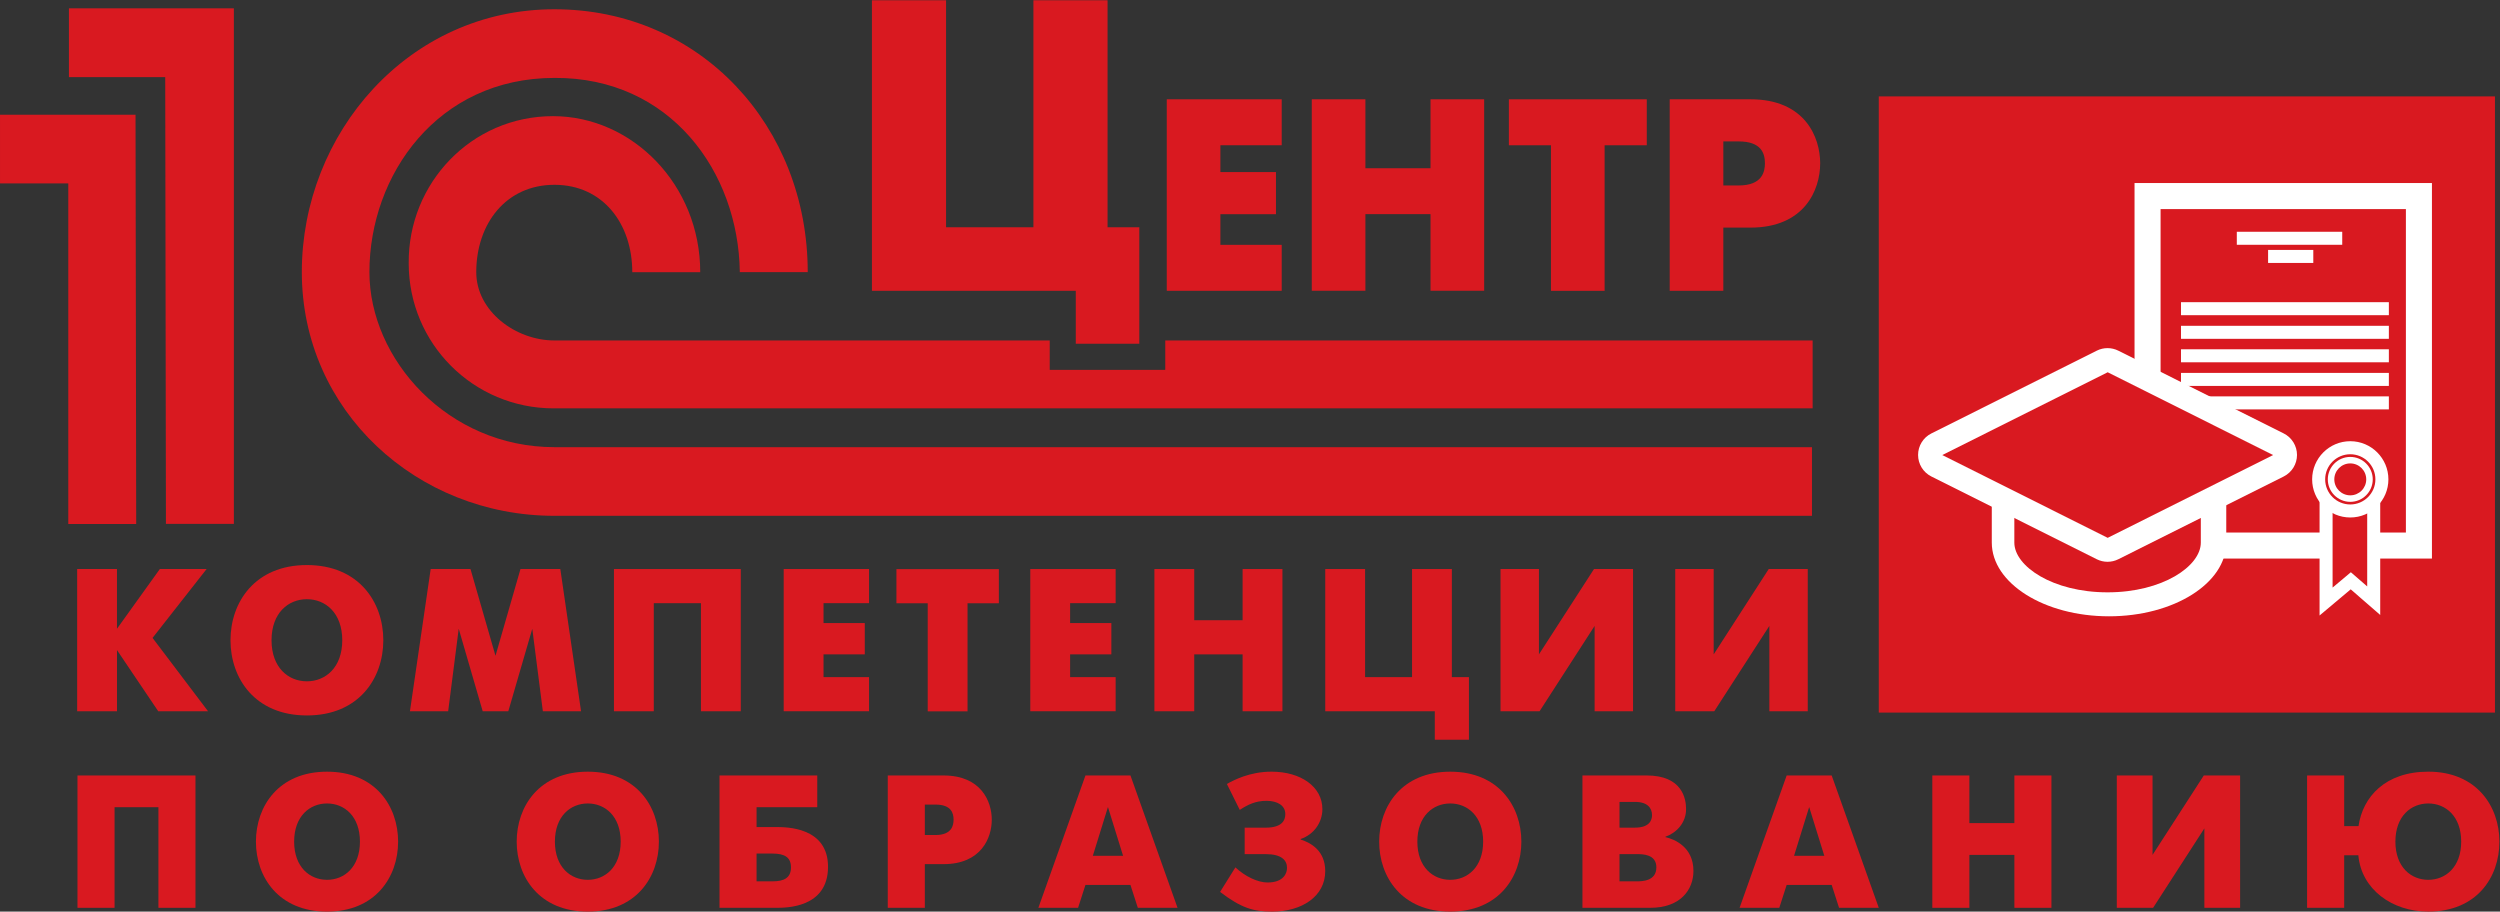 <?xml version="1.0" encoding="UTF-8"?>
<svg width="207.3" height="75.59" version="1.1" viewBox="0 0 207.3 75.59" xmlns="http://www.w3.org/2000/svg">
 <rect x="0" y="0" width="207.3" height="75.59" fill="#333333" stroke="none"/>
 <g transform="matrix(1.333 0 0 -1.333 0 75.59)">
  <g transform="scale(.1)">
   <g fill="#d91920">
    <path d="m1552 123.8h-383.3v383.3h383.3v-383.3"/>
    <path d="m121.6 84.68v-82.32h-23.05v62.58h-27.29v-62.58h-23.06v82.32h73.4"/>
    <path d="m223.9 43.52c0 15.88-9.762 23.75-20.46 23.75-10.71 0-20.47-7.871-20.47-23.75s9.762-23.75 20.47-23.75c10.7 0 20.46 7.871 20.46 23.75zm-64.7 0c0 22 14.12 43.52 44.23 43.52 30.11 0 44.22-21.52 44.22-43.52 0-22-14.11-43.53-44.22-43.53-30.11 0-44.23 21.52-44.23 43.53"/>
    <path d="m386.1 43.52c0 15.88-9.753 23.75-20.46 23.75-10.71 0-20.46-7.871-20.46-23.75s9.754-23.75 20.46-23.75c10.71 0 20.46 7.871 20.46 23.75zm-64.69 0c0 22 14.12 43.52 44.23 43.52 30.11 0 44.23-21.52 44.23-43.52 0-22-14.12-43.53-44.23-43.53-30.11 0-44.23 21.52-44.23 43.53"/>
    <path d="m480.5 18.82c7.172 0 11.53 2.117 11.53 8.699 0 6.465-4.238 8.586-11.53 8.586h-9.879v-17.29zm-32.93 65.87h60.81v-19.75h-37.75v-12.35h12.11c6.239 0 32.34 0.105 32.34-24.71 0-25.76-26.35-25.52-32.34-25.52h-35.17v82.32"/>
    <path d="m575.3 47.63h6.586c10.24 0 11.29 6.016 11.29 9.543 0 4.109-1.414 9.402-11.29 9.402h-6.586zm-23.06 37.05h34.7c23.41 0 30-16.22 30-27.51 0-11.43-6.699-27.65-30-27.65h-11.64v-27.17h-23.06v82.32"/>
    <path d="m679.8 34.7h18.82l-9.41 30.35zm-4.585 49.99h27.99l29.29-82.32h-24.71l-4.586 14.23h-27.99l-4.586-14.23h-24.7l29.29 82.32"/>
    <path d="m763.2 79.39c3.993 2.246 14 7.656 27.75 7.656 18.47 0 31.65-9.539 31.65-23.3 0-8.223-5.176-15.75-13.52-18.58v-0.344c6.707-2.117 15.29-7.176 15.29-19.65 0-15.65-14.46-25.18-33.05-25.18-11.66 0-19.19 2.238-32.36 12.25l9.531 15.27c5.883-5.516 13.76-9.402 19.99-9.402 9.89 0 12.12 5.644 12.12 9.051 0 4.824-3.399 8.594-13.28 8.594h-13.06v16.46h13.06c10.47 0 12.22 4.824 12.22 8.476 0 5.168-4.695 8.223-11.75 8.223-6.711 0-11.54-2.344-16.59-5.645l-7.997 16.11"/>
    <path d="m922.6 43.52c0 15.88-9.754 23.75-20.46 23.75-10.72 0-20.47-7.871-20.47-23.75s9.753-23.75 20.47-23.75c10.7 0 20.46 7.871 20.46 23.75zm-64.68 0c0 22 14.1 43.52 44.22 43.52 30.11 0 44.23-21.52 44.23-43.52 0-22-14.12-43.53-44.23-43.53-30.12 0-44.22 21.52-44.22 43.53"/>
    <path d="m1018 18.82c3.54 0 12.35 0.117 12.35 8.699 0 8.242-8.58 8.242-12.35 8.242h-10.58v-16.94zm-0.93 33.41c9.06 0 10.58 4.707 10.58 7.766 0 4.344-2.71 8.242-10.58 8.242h-9.65v-16.01zm7.18 32.46c22.34 0 24.58-14.58 24.58-20.94 0-8.691-6.12-14.81-12.83-17.17v-0.242c5.43-1.281 17.41-5.988 17.41-21.05 0-11.53-7.87-22.93-26.93-22.93h-42.11v82.32h39.88"/>
    <path d="m1116 34.7h18.82l-9.41 30.35zm-4.59 49.99h28l29.29-82.32h-24.71l-4.58 14.23h-28l-4.59-14.23h-24.7l29.29 82.32"/>
    <path d="m1202 84.68h23.06v-29.63h28v29.63h23.05v-82.32h-23.05v32.92h-28v-32.92h-23.06v82.32"/>
    <path d="m1339 84.68v-49.4l31.89 49.4h22.58v-82.32h-22.23v49.41l-31.89-49.41h-22.58v82.32h22.23"/>
    <path d="m1531 43.52c0 15.88-9.75 23.75-20.47 23.75-10.7 0-20.46-7.871-20.46-23.75s9.76-23.75 20.46-23.75c10.72 0 20.47 7.871 20.47 23.75zm-63.87 9.648c2.59 18.11 16.6 33.88 43.4 33.88 30.12 0 44.24-21.65 44.24-43.52 0-22.24-14.12-43.53-44.24-43.53-22.58 0-41.64 13.89-43.51 35.05h-8.81v-32.69h-23.07v82.32h23.07v-31.51h8.92"/>
    <path d="m344.9 288.9c-66.23 0-115.1 54.59-115.1 108.9 0 60.3 42.24 120.8 115.1 120.8 72.2 0.414 114.5-58.56 115.3-120.8h42.25c0 90.9-66.9 163.5-157.6 163.5-90.65 0-157.1-77.04-157.1-163.5 0-86.28 71.54-151.6 157.1-151.6h782.3v42.68h-782.3"/>
    <path d="m42.92 519.1h59.86l0.434-277.9h42.26v320.7h-102.6v-42.72"/>
    <path d="m0.004 495.7v-42.7h42.47v-211.9h42.25l-0.418 254.6h-84.3"/>
    <path d="m724.9 337h-71.91v18.28h-308.1c-24.2 0-48.63 18.25-48.63 42.47 0 30.15 18.49 54.36 48.63 54.36 30.15 0 48.43-24.2 48.43-54.36h42.26c0 54.36-42.26 97.06-91.58 97.06-50.84 0-90.22-41.81-89.76-91.54 0-49.97 40.25-90.23 90.22-90.23h783.1v42.25h-402.7v-18.28"/>
    <path d="m542.4 566.9h46.1v-141.2h54.34v141.2h46.12v-141.2h19.75v-72.45h-39.52v32.94h-126.8v180.8"/>
    <path d="m725.8 505.3h71.49v-28.59h-38.14v-16.68h34.57v-26.21h-34.57v-19.06h38.14v-28.59h-71.49v119.1"/>
    <path d="m816 505.3h33.36v-42.89h40.5v42.89h33.37v-119.1h-33.37v47.66h-40.5v-47.66h-33.36v119.1"/>
    <path d="m964.8 476.7h-26.2v28.59h85.78v-28.59h-26.22v-90.55h-33.37v90.55"/>
    <path d="m1072 451.7h9.54c14.8 0 16.34 8.688 16.34 13.78 0 5.961-2.04 13.62-16.34 13.62h-9.54zm-33.35 53.61h50.21c33.86 0 43.39-23.48 43.39-39.83 0-16.5-9.68-40-43.39-40h-16.86v-39.3h-33.35v119.1"/>
    <path d="m47.99 213.1h24.77v-37.16l26.67 37.16h29.09l-33.63-42.85 34.52-45.62h-30.98l-25.66 38.05v-38.05h-24.77v88.48"/>
    <path d="m212.9 168.8c0 17.05-10.48 25.53-22 25.53-11.5 0-21.99-8.476-21.99-25.53 0-17.08 10.49-25.55 21.99-25.55 11.51 0 22 8.469 22 25.55zm-69.52 0c0 23.62 15.16 46.77 47.52 46.77 32.36 0 47.54-23.14 47.54-46.77 0-23.64-15.18-46.78-47.54-46.78-32.36 0-47.52 23.14-47.52 46.78"/>
    <path d="m267.9 213.1h24.77l15.55-53.98 15.55 53.98h24.78l12.9-88.48h-23.76l-6.578 51.32-14.92-51.32h-15.92l-14.92 51.32-6.574-51.32h-23.77l12.9 88.48"/>
    <path d="m460.8 213.1v-88.48h-24.77v67.23h-29.34v-67.23h-24.78v88.48h78.88"/>
    <path d="m487.5 213.1h53.09v-21.24h-28.31v-12.38h25.66v-19.46h-25.66v-14.16h28.31v-21.23h-53.09v88.48"/>
    <path d="m577.1 191.8h-19.47v21.24h63.71v-21.24h-19.48v-67.23h-24.77v67.23"/>
    <path d="m640.9 213.1h53.09v-21.24h-28.32v-12.38h25.66v-19.46h-25.66v-14.16h28.32v-21.23h-53.09v88.48"/>
    <path d="m718.1 213.1h24.78v-31.85h30.09v31.85h24.78v-88.48h-24.78v35.39h-30.09v-35.39h-24.78v88.48"/>
    <path d="m824.4 213.1h24.76v-67.25h29.21v67.25h24.76v-67.25h10.62v-38.94h-21.23v17.71h-68.14v88.48"/>
    <path d="m957.3 213.1v-53.09l34.26 53.09h24.28v-88.48h-23.9v53.09l-34.25-53.09h-24.28v88.48h23.89"/>
    <path d="m1066 213.1v-53.09l34.25 53.09h24.27v-88.48h-23.89v53.09l-34.26-53.09h-24.27v88.48h23.9"/>
    <path d="m1504 227.7h-168.8v217.4h168.8v-217.4"/>
   </g>
   <g fill="#fff">
    <path d="m1344 235.8h152.6v201.2h-152.6zm168.8-16.19h-185v233.6h185v-233.6"/>
    <path d="m1486 371h-129.3v8.094h129.3v-8.094"/>
    <path d="m1486 356.3h-129.3v8.098h129.3v-8.098"/>
    <path d="m1486 341.7h-129.3v8.093h129.3v-8.093"/>
    <path d="m1486 327h-129.3v8.098h129.3v-8.098"/>
    <path d="m1486 312.4h-129.3v8.098h129.3v-8.098"/>
    <path d="m1457 414.8h-65.58v8.094h65.58v-8.094"/>
    <path d="m1439 403.5h-28.12v8.097h28.12v-8.097"/>
    <path d="m1239 291.9v-62.33c0-25.33 32.65-45.88 72.92-45.88 40.29 0 72.94 20.55 72.94 45.88v62.33h-145.9"/>
   </g>
   <path d="m1311 198.6c-34.15 0-57.97 16.29-57.97 30.92v47.37h116v-47.37c0-14.63-23.81-30.92-57.98-30.92" fill="#d91920"/>
   <path d="m1311 217.6c-2.3 0-4.57 0.528-6.69 1.582l-102.9 51.49c-5.07 2.539-8.26 7.718-8.26 13.39 0 5.657 3.19 10.85 8.26 13.38l102.9 51.49c2.12 1.063 4.39 1.582 6.69 1.582s4.6-0.519 6.71-1.582l102.9-51.49c5.05-2.535 8.26-7.726 8.26-13.38 0-5.668-3.21-10.85-8.26-13.39l-102.9-51.49c-2.11-1.054-4.41-1.582-6.71-1.582" fill="#fff"/>
   <path d="m1414 284-102.9-51.5-102.9 51.5 102.9 51.5 102.9-51.5" fill="#d91920"/>
   <path d="m1477 193.4-14.27 12.39-15.37-12.91v64.58h29.64v-64.06" fill="#d91920"/>
   <path d="m1451 253.4v-51.84l11.36 9.543 10.17-8.828v51.12zm-8.1-69.22v77.32h37.73v-76.98l-18.36 15.95-19.37-16.28" fill="#fff"/>
   <path d="m1482 268.9c0-10.87-8.81-19.67-19.68-19.67-10.88 0-19.68 8.801-19.68 19.67 0 10.87 8.8 19.68 19.68 19.68 10.87 0 19.68-8.812 19.68-19.68" fill="#d91920"/>
   <path d="m1462 284.5c-8.62 0-15.62-7.004-15.62-15.62 0-8.613 7-15.62 15.62-15.62s15.63 7.012 15.63 15.62c0 8.621-7.01 15.62-15.63 15.62zm0-39.34c-13.08 0-23.72 10.64-23.72 23.72 0 13.08 10.64 23.73 23.72 23.73s23.72-10.64 23.72-23.73c0-13.07-10.64-23.72-23.72-23.72" fill="#fff"/>
   <path d="m1462 256.9c-6.59 0-11.95 5.364-11.95 11.95 0 6.598 5.36 11.96 11.95 11.96s11.95-5.359 11.95-11.96c0-6.589-5.36-11.95-11.95-11.95" fill="#d91920"/>
   <path d="m1462 278.8c-5.48 0-9.93-4.449-9.93-9.934 0-5.476 4.45-9.929 9.93-9.929s9.93 4.453 9.93 9.929c0 5.485-4.45 9.934-9.93 9.934zm0-23.91c-7.71 0-13.98 6.269-13.98 13.97 0 7.711 6.27 13.98 13.98 13.98s13.98-6.27 13.98-13.98c0-7.703-6.27-13.97-13.98-13.97" fill="#fff"/>
  </g>
 </g>
</svg>

